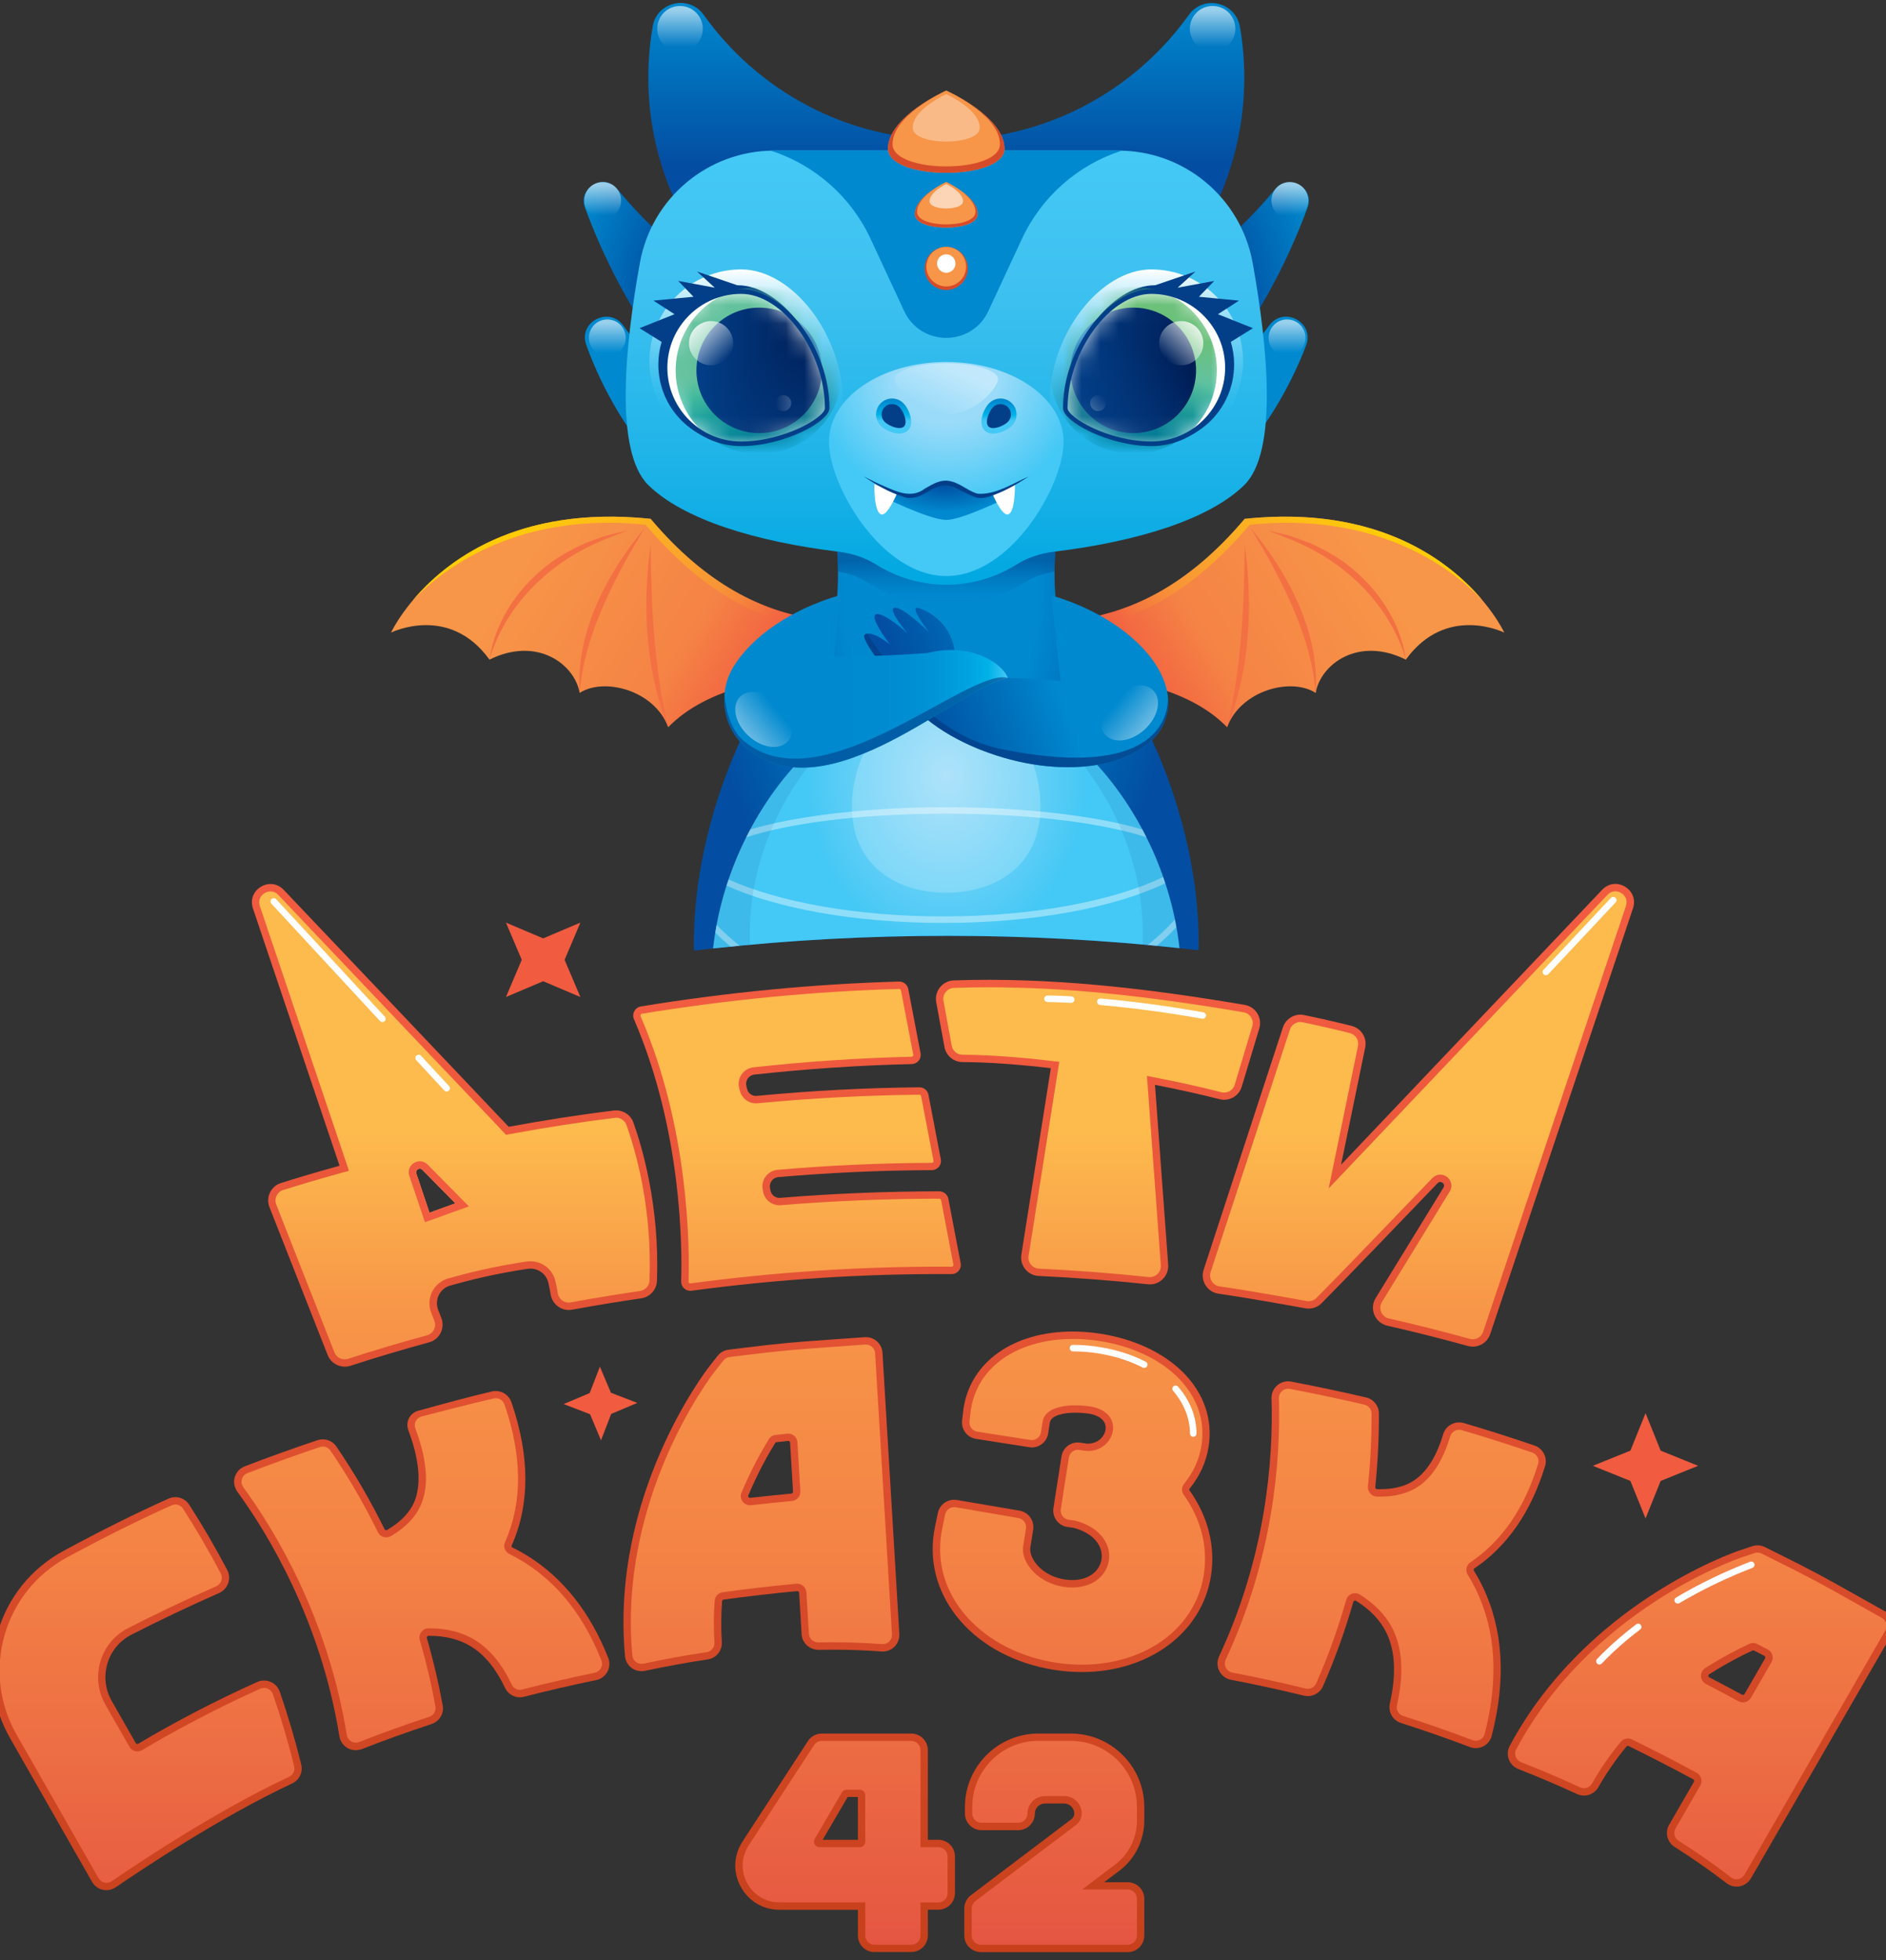 <?xml version="1.0" encoding="UTF-8"?> <svg xmlns="http://www.w3.org/2000/svg" width="102" height="106" viewBox="0 0 102 106" fill="none"><rect x="0" y="0" width="102" height="106" fill="#333333" stroke="none"/><g clip-path="url(#clip0_499_2668)"><path d="M34.256 60.708C34.102 60.273 33.661 60.002 33.202 60.058C31.228 60.3 29.317 60.604 27.512 60.938C25.359 58.669 19.149 52.13 15.344 48.124C14.609 47.35 13.339 48.117 13.68 49.128L18.363 63.045C16.999 63.422 15.92 63.749 15.199 63.976C14.648 64.151 14.362 64.753 14.575 65.29L17.72 73.28C17.913 73.771 18.455 74.023 18.958 73.861C20.436 73.382 21.856 72.963 23.206 72.595C23.777 72.441 24.084 71.824 23.867 71.272L23.7 70.844C23.484 70.297 23.787 69.683 24.35 69.523C25.303 69.252 26.825 68.868 28.547 68.618C29.051 68.546 29.532 68.865 29.653 69.361C29.699 69.547 29.742 69.76 29.779 69.995C29.863 70.551 30.388 70.931 30.942 70.829C32.461 70.549 33.727 70.353 34.68 70.215C35.156 70.145 35.514 69.743 35.531 69.262C35.676 65.256 34.747 62.082 34.256 60.708ZM23.228 65.588L22.514 63.466C22.447 63.265 22.696 63.11 22.843 63.26C23.279 63.703 23.915 64.349 24.636 65.079L23.228 65.588Z" fill="url(#paint0_linear_499_2668)"></path><path d="M51.379 33.445C55.24 33.445 61.176 35.327 67.318 28.058C78.02 26.943 81.356 34.212 81.356 34.212C81.356 34.212 78.221 32.647 76.032 35.673C73.46 34.396 71.421 35.922 71.155 37.473C69.827 36.619 67.113 37.328 66.365 39.328C62.137 34.981 51.377 36.801 51.377 36.801" fill="url(#paint1_linear_499_2668)"></path><path d="M76.033 35.671C75.21 32.885 73.035 30.659 70.433 29.454C69.847 29.166 69.179 28.932 68.572 28.695C69.01 28.792 69.45 28.891 69.886 29.017C70.103 29.099 70.633 29.29 70.841 29.367C71.461 29.643 72.068 29.977 72.629 30.359C74.366 31.615 75.735 33.521 76.033 35.671Z" fill="#F37043"></path><path d="M71.157 37.471C70.966 35.057 69.97 32.78 68.857 30.661C68.477 29.95 68.054 29.261 67.643 28.557C69.687 31.024 71.368 34.183 71.157 37.471Z" fill="#F37043"></path><path d="M66.367 39.324C67.144 36.092 67.286 32.763 67.318 29.452C67.77 32.739 67.608 36.22 66.367 39.324Z" fill="#F37043"></path><path d="M51.899 34.024C55.76 34.024 61.44 35.652 67.582 28.38C74.19 27.691 78.245 30.453 80.185 32.473C78.445 30.4 74.58 27.299 67.318 28.056C61.176 35.325 55.24 33.443 51.379 33.443V36.794C51.379 36.794 51.568 36.762 51.899 36.718V34.024Z" fill="url(#paint2_linear_499_2668)"></path><path d="M51.125 33.445C47.264 33.445 41.328 35.327 35.186 28.058C24.484 26.943 21.148 34.212 21.148 34.212C21.148 34.212 24.284 32.647 26.473 35.673C29.044 34.396 31.083 35.922 31.349 37.473C32.678 36.619 35.392 37.328 36.139 39.328C40.368 34.981 51.127 36.801 51.127 36.801" fill="url(#paint3_linear_499_2668)"></path><path d="M26.473 35.671C26.77 33.521 28.139 31.615 29.879 30.359C30.44 29.977 31.045 29.643 31.666 29.367C31.872 29.288 32.409 29.096 32.622 29.017C33.057 28.893 33.498 28.792 33.935 28.695C33.331 28.93 32.658 29.166 32.075 29.454C29.47 30.659 27.293 32.885 26.473 35.671Z" fill="#F37043"></path><path d="M31.348 37.471C31.137 34.183 32.819 31.024 34.863 28.557C34.452 29.261 34.031 29.95 33.648 30.661C32.538 32.78 31.539 35.057 31.348 37.471Z" fill="#F37043"></path><path d="M36.138 39.324C34.897 36.218 34.735 32.737 35.188 29.452C35.219 32.763 35.364 36.094 36.138 39.324Z" fill="#F37043"></path><path d="M50.604 34.024C46.743 34.024 41.063 35.652 34.922 28.38C28.313 27.691 24.258 30.453 22.318 32.473C24.058 30.4 27.923 27.299 35.185 28.056C41.327 35.325 47.263 33.443 51.124 33.443V36.794C51.124 36.794 50.935 36.762 50.604 36.718V34.024Z" fill="url(#paint4_linear_499_2668)"></path><path d="M57.117 32.647C56.988 31.411 57.005 30.163 57.175 28.929L57.339 27.737H45.014L45.179 28.929C45.348 30.163 45.365 31.411 45.239 32.647C40.825 36.569 37.527 44.225 37.527 50.993C37.527 51.134 37.535 51.272 37.537 51.409C41.969 50.887 46.555 50.611 51.255 50.611C55.902 50.611 60.438 50.882 64.821 51.39C64.824 51.257 64.831 51.126 64.831 50.993C64.829 44.225 61.531 36.566 57.117 32.647Z" fill="url(#paint5_radial_499_2668)"></path><path d="M51.254 50.611C55.538 50.611 59.726 50.841 63.79 51.277C62.962 43.865 57.244 37.261 51.179 37.261C45.11 37.261 39.386 43.874 38.566 51.294C42.674 50.846 46.914 50.611 51.254 50.611Z" fill="url(#paint6_radial_499_2668)"></path><path opacity="0.2" d="M56.273 43.611C56.273 46.864 53.803 48.279 51.173 48.279C48.544 48.279 46.074 46.867 46.074 43.611C46.074 40.355 48.544 37.261 51.173 37.261C53.803 37.261 56.273 40.355 56.273 43.611Z" fill="white"></path><g opacity="0.4"><path d="M38.756 50.018C38.73 50.156 38.705 50.296 38.684 50.437C38.945 50.698 39.225 50.952 39.518 51.194C39.68 51.177 39.84 51.16 40.002 51.145C39.552 50.79 39.136 50.415 38.756 50.018Z" fill="white"></path><path d="M62.072 51.104C62.234 51.119 62.396 51.136 62.559 51.15C62.938 50.831 63.291 50.495 63.62 50.147C63.596 50.006 63.57 49.866 63.541 49.726C63.105 50.214 62.614 50.676 62.072 51.104Z" fill="white"></path><path d="M40.573 44.861C40.498 45.001 40.426 45.142 40.355 45.282C42.581 44.551 46.396 44.005 51.178 44.005C55.961 44.005 59.775 44.549 62.001 45.282C61.931 45.139 61.856 45.001 61.783 44.861C59.207 44.084 55.153 43.654 51.181 43.654C47.204 43.654 43.152 44.084 40.573 44.861Z" fill="white"></path><path d="M63.02 47.766C62.983 47.655 62.945 47.543 62.906 47.432C60.209 48.724 55.884 49.561 51.012 49.561C46.309 49.561 42.114 48.779 39.403 47.563C39.364 47.674 39.325 47.783 39.289 47.897C42.044 49.135 46.234 49.912 51.012 49.912C55.959 49.912 60.274 49.08 63.02 47.766Z" fill="white"></path></g><path opacity="0.1" d="M40.565 51.092C40.555 50.894 40.55 50.696 40.55 50.495C40.55 43.922 45.381 37.662 50.664 37.277C44.789 37.635 39.363 44.082 38.565 51.291C39.227 51.218 39.895 51.153 40.565 51.092Z" fill="#023F88"></path><path opacity="0.1" d="M63.789 51.274C62.983 44.07 57.562 37.635 51.691 37.277C56.975 37.662 61.805 43.922 61.805 50.495C61.805 50.691 61.8 50.887 61.791 51.078C62.461 51.138 63.126 51.204 63.789 51.274Z" fill="#023F88"></path><path d="M36.84 69.3C36.83 69.608 37.099 69.845 37.403 69.804C42.057 69.175 46.782 68.875 51.465 68.904C51.78 68.906 52.014 68.623 51.956 68.316L51.291 64.835C51.245 64.6 51.039 64.428 50.8 64.428C47.936 64.431 45.059 64.545 42.195 64.782C41.944 64.803 41.716 64.632 41.668 64.382C41.661 64.341 41.651 64.298 41.644 64.257C41.586 63.964 41.794 63.686 42.089 63.659C44.849 63.417 47.624 63.294 50.396 63.282C50.708 63.279 50.94 62.999 50.882 62.694L50.214 59.208C50.169 58.971 49.96 58.799 49.718 58.802C46.784 58.831 43.85 58.986 40.933 59.266C40.688 59.291 40.463 59.133 40.405 58.894C40.393 58.84 40.379 58.79 40.367 58.736C40.292 58.441 40.495 58.149 40.797 58.115C43.657 57.8 46.501 57.612 49.31 57.546C49.617 57.539 49.844 57.261 49.786 56.959L49.123 53.49C49.078 53.25 48.865 53.076 48.618 53.083C44.019 53.214 39.346 53.664 34.663 54.428C34.341 54.481 34.159 54.825 34.288 55.125C36.864 61.1 36.898 67.389 36.84 69.3Z" fill="url(#paint7_linear_499_2668)"></path><path d="M50.634 54.199L51.079 56.622C51.166 57.092 51.573 57.435 52.049 57.438C53.517 57.445 55.155 57.571 56.832 57.769L55.237 67.856C55.145 68.444 55.586 68.979 56.181 69.005C58.206 69.1 60.177 69.252 62.086 69.455C62.7 69.521 63.225 69.01 63.179 68.393L62.465 58.669C63.881 58.95 64.913 59.179 65.954 59.445C66.471 59.578 67.004 59.281 67.156 58.77L68.107 55.616C68.278 55.043 67.911 54.448 67.32 54.346C61.851 53.417 56.742 52.846 51.587 53.02C50.977 53.042 50.523 53.596 50.634 54.199Z" fill="url(#paint8_linear_499_2668)"></path><path d="M78.065 64.228L74.4 70.201C74.044 70.779 74.359 71.538 75.019 71.691C76.49 72.027 77.946 72.395 79.383 72.791C79.894 72.932 80.426 72.653 80.593 72.15L88.317 49.121C88.655 48.11 87.385 47.346 86.65 48.12L72.53 62.987L73.834 56.649C73.943 56.124 73.616 55.611 73.096 55.481C72.264 55.273 71.408 55.077 70.527 54.895C70.034 54.791 69.54 55.082 69.383 55.563L65.096 68.669C64.905 69.257 65.287 69.874 65.897 69.963C67.499 70.196 69.572 70.568 70.595 70.754C70.919 70.812 71.248 70.709 71.478 70.476C72.702 69.243 75.934 65.88 77.748 63.988C77.92 63.812 78.191 64.025 78.065 64.228Z" fill="url(#paint9_linear_499_2668)"></path><path d="M34.683 90.377C34.221 90.373 33.844 90.024 33.803 89.572C33.005 80.878 38.143 74.18 38.36 73.899L38.806 73.33C38.953 73.142 39.166 73.023 39.403 72.994L40.119 72.905C42.298 72.636 42.836 72.595 45.01 72.44L46.769 72.317C46.793 72.314 46.82 72.314 46.844 72.314C47.311 72.319 47.698 72.689 47.727 73.156L48.639 88.367C48.653 88.614 48.564 88.858 48.395 89.037C48.223 89.216 47.983 89.318 47.734 89.315L47.676 89.313C46.955 89.26 46.208 89.226 45.455 89.219C45.061 89.214 44.664 89.216 44.265 89.224C43.769 89.216 43.382 88.849 43.353 88.384L43.22 86.142C43.218 86.091 43.172 86.047 43.121 86.047C41.757 86.175 40.458 86.326 39.139 86.507C39.093 86.514 39.057 86.55 39.052 86.594C38.997 87.339 38.992 88.079 39.038 88.79C39.069 89.262 38.745 89.671 38.281 89.741C37.17 89.908 36.028 90.116 34.887 90.36C34.816 90.373 34.749 90.38 34.683 90.377ZM42.62 77.927C42.424 77.948 42.219 77.97 41.994 77.994C41.965 77.997 41.938 78.014 41.924 78.038C41.549 78.643 40.995 79.625 40.472 80.871C40.46 80.902 40.462 80.931 40.479 80.96C40.489 80.975 40.516 81.006 40.562 81.006C41.314 80.921 42.062 80.844 42.797 80.774C42.85 80.769 42.894 80.723 42.889 80.67L42.729 78.019C42.727 77.965 42.683 77.924 42.632 77.924L42.62 77.927Z" fill="url(#paint10_linear_499_2668)"></path><path d="M93.92 102.03C93.719 102.03 93.53 101.965 93.371 101.841C92.5 101.169 91.559 100.511 90.572 99.887C90.163 99.628 90.032 99.1 90.272 98.684L91.61 96.365C91.629 96.333 91.624 96.302 91.619 96.287C91.615 96.273 91.603 96.244 91.571 96.224C90.366 95.576 89.227 94.988 88.083 94.427C88.068 94.42 88.054 94.417 88.037 94.417C88.022 94.417 87.988 94.42 87.964 94.451C87.384 95.157 86.873 95.895 86.448 96.648C86.285 96.931 85.988 97.107 85.666 97.107C85.535 97.107 85.41 97.078 85.291 97.025C84.275 96.553 83.206 96.099 82.12 95.673C81.88 95.578 81.689 95.387 81.6 95.145C81.513 94.908 81.53 94.642 81.648 94.422C85.77 86.725 93.743 83.962 94.082 83.849L94.767 83.619C94.859 83.587 94.955 83.573 95.052 83.573C95.19 83.573 95.328 83.604 95.449 83.667L96.095 83.989C98.059 84.964 98.531 85.225 100.434 86.294L101.97 87.158C102.181 87.276 102.331 87.467 102.396 87.7C102.461 87.932 102.43 88.176 102.309 88.384L94.696 101.585C94.534 101.858 94.237 102.03 93.92 102.03ZM94.815 89.255C94.8 89.255 94.786 89.257 94.771 89.265C94.237 89.511 93.4 89.935 92.437 90.547C92.398 90.571 92.391 90.607 92.394 90.632C92.394 90.658 92.406 90.694 92.449 90.716C93.032 91.019 93.62 91.331 94.215 91.652C94.23 91.66 94.246 91.664 94.263 91.664C94.278 91.664 94.324 91.662 94.348 91.616L95.461 89.688C95.478 89.657 95.475 89.628 95.471 89.611C95.466 89.591 95.451 89.567 95.422 89.55C95.246 89.458 95.064 89.364 94.861 89.262C94.844 89.26 94.829 89.255 94.815 89.255Z" fill="url(#paint11_linear_499_2668)"></path><path d="M58.511 90.426C58.02 90.426 57.522 90.387 57.026 90.31C52.754 89.642 49.955 86.444 50.512 82.874C50.533 82.736 50.604 82.383 50.722 81.819C50.809 81.408 51.177 81.108 51.598 81.108C51.649 81.108 51.7 81.113 51.75 81.12L55.142 81.698C55.623 81.78 55.952 82.24 55.877 82.721L55.725 83.689C55.686 83.94 55.797 84.265 56.027 84.557C56.417 85.053 57.048 85.375 57.759 85.44C57.841 85.448 57.919 85.45 57.996 85.45C58.988 85.45 59.506 84.874 59.578 84.301C59.651 83.73 59.293 82.951 58.045 82.62L57.747 82.583C57.505 82.552 57.29 82.428 57.142 82.233C56.995 82.037 56.937 81.797 56.973 81.555L57.408 78.766C57.476 78.328 57.849 78.009 58.294 78.009C58.34 78.009 58.386 78.014 58.434 78.021L58.77 78.074C58.77 78.074 58.814 78.074 58.838 78.074C59.404 78.074 59.769 77.661 59.796 77.259C59.825 76.833 59.457 76.526 58.816 76.441C58.601 76.412 58.376 76.398 58.168 76.398C57.556 76.398 56.869 76.533 56.782 76.913L56.688 77.52C56.62 77.958 56.247 78.278 55.802 78.278C55.756 78.278 55.71 78.273 55.662 78.265L52.786 77.815C52.307 77.74 51.978 77.305 52.033 76.824C52.033 76.824 52.111 76.166 52.113 76.149C52.505 73.635 54.825 72.01 58.018 72.01C58.511 72.01 59.019 72.051 59.53 72.131C61.332 72.414 62.912 73.151 63.978 74.213C65.103 75.334 65.597 76.758 65.367 78.227C65.236 79.064 64.89 79.828 64.341 80.501C64.317 80.532 64.312 80.576 64.334 80.605C65.331 81.993 65.742 83.631 65.493 85.218C65.021 88.285 62.147 90.426 58.511 90.426Z" fill="url(#paint12_linear_499_2668)"></path><path d="M19.249 94.65C18.801 94.657 18.426 94.338 18.354 93.892C17.34 87.61 14.486 82.944 12.858 80.704C12.712 80.503 12.633 80.254 12.669 80.01C12.72 79.683 12.932 79.419 13.232 79.303C14.5 78.814 15.823 78.338 17.168 77.888C17.258 77.859 17.35 77.842 17.442 77.842C17.744 77.837 18.025 77.982 18.194 78.232C19.154 79.639 20.03 81.139 20.794 82.695C20.821 82.75 20.874 82.753 20.889 82.753C20.908 82.753 20.925 82.748 20.942 82.738C21.569 82.371 22.018 81.94 22.289 81.459C22.988 80.215 22.48 78.389 22.084 77.346C21.917 76.906 22.159 76.422 22.613 76.296C23.721 75.989 25.601 75.476 26.61 75.249C26.67 75.234 26.733 75.227 26.796 75.227C27.186 75.222 27.531 75.464 27.657 75.829C28.659 78.737 28.666 81.345 27.674 83.58C27.655 83.621 27.677 83.674 27.723 83.696C28.006 83.834 28.281 83.989 28.545 84.151C30.456 85.341 31.922 87.197 32.897 89.666C32.991 89.908 32.974 90.179 32.851 90.409C32.723 90.644 32.5 90.808 32.239 90.861C30.928 91.13 29.614 91.435 28.334 91.764C28.267 91.781 28.197 91.79 28.127 91.793C27.78 91.797 27.461 91.594 27.311 91.277C26.827 90.252 26.215 89.502 25.492 89.052C24.863 88.66 24.087 88.462 23.189 88.466C23.141 88.466 23.114 88.493 23.102 88.51C23.09 88.527 23.076 88.558 23.088 88.597C23.433 89.785 23.721 91.011 23.944 92.238C24.024 92.673 23.76 93.097 23.339 93.237C22.047 93.662 20.777 94.12 19.563 94.596C19.462 94.625 19.355 94.647 19.249 94.65Z" fill="url(#paint13_linear_499_2668)"></path><path d="M79.817 94.541C79.708 94.541 79.602 94.521 79.498 94.483C78.281 94.02 77.025 93.583 75.765 93.179C75.32 93.036 75.064 92.581 75.168 92.122C75.518 90.578 75.46 89.301 74.993 88.326C74.667 87.644 74.113 87.056 73.346 86.577C73.327 86.565 73.307 86.56 73.288 86.56C73.252 86.56 73.206 86.58 73.189 86.635C72.749 88.186 72.197 89.719 71.551 91.193C71.408 91.517 71.087 91.727 70.731 91.727C70.659 91.727 70.588 91.718 70.518 91.701C69.229 91.386 67.901 91.098 66.573 90.844C66.299 90.791 66.07 90.619 65.944 90.373C65.818 90.124 65.813 89.836 65.929 89.582C68.457 84.163 68.868 79.003 68.767 75.626C68.76 75.382 68.849 75.15 69.021 74.975C69.188 74.801 69.422 74.702 69.662 74.702C69.718 74.702 69.773 74.707 69.829 74.719C71.159 74.971 72.521 75.258 73.881 75.575C74.287 75.67 74.573 76.028 74.575 76.441C74.582 77.757 74.514 79.097 74.379 80.421C74.374 80.457 74.391 80.484 74.403 80.498C74.418 80.515 74.442 80.532 74.483 80.534C74.536 80.537 74.589 80.537 74.643 80.537C75.301 80.537 75.859 80.413 76.305 80.167C77.074 79.743 77.662 78.865 78.053 77.557C78.165 77.182 78.518 76.923 78.91 76.923C78.995 76.923 79.079 76.935 79.161 76.959C80.415 77.327 81.706 77.738 82.993 78.176C83.445 78.331 83.702 78.827 83.564 79.281C82.807 81.758 81.52 83.624 79.735 84.823C79.696 84.85 79.689 84.906 79.715 84.949C79.88 85.215 80.035 85.493 80.17 85.772C81.295 88.082 81.467 90.808 80.676 93.871C80.579 94.267 80.223 94.541 79.817 94.541Z" fill="url(#paint14_linear_499_2668)"></path><path d="M5.757 102.223C5.435 102.223 5.138 102.049 4.978 101.771L0.546 94.003C-0.446 92.267 -0.69 90.251 -0.141 88.331C0.406 86.41 1.676 84.828 3.432 83.875C5.428 82.794 7.341 81.841 9.119 81.045C9.235 80.994 9.359 80.967 9.485 80.967C9.789 80.967 10.068 81.12 10.232 81.374C10.958 82.503 11.652 83.694 12.291 84.91C12.404 85.128 12.424 85.389 12.341 85.621C12.259 85.859 12.08 86.05 11.853 86.151C10.227 86.867 8.631 87.624 7.107 88.406C6.475 88.73 6.013 89.281 5.81 89.964C5.607 90.648 5.689 91.369 6.042 91.988L7.341 94.267C7.368 94.316 7.414 94.318 7.428 94.318C7.445 94.318 7.462 94.313 7.477 94.303C9.518 93.091 11.681 91.967 13.909 90.963C14.027 90.909 14.151 90.883 14.279 90.883C14.664 90.883 15.005 91.125 15.131 91.488C15.578 92.789 15.97 94.115 16.292 95.426C16.393 95.84 16.188 96.27 15.801 96.449C11.814 98.317 7.494 101.219 6.262 102.064C6.112 102.168 5.938 102.223 5.757 102.223Z" fill="url(#paint15_linear_499_2668)"></path><path d="M47.294 105.571C46.801 105.571 46.399 105.17 46.399 104.676V103.283H42.159C41.269 103.283 40.482 102.816 40.059 102.032C39.636 101.249 39.672 100.337 40.158 99.589L43.695 94.158C43.862 93.904 44.142 93.752 44.445 93.752H49.285C49.779 93.752 50.18 94.153 50.18 94.647V99.497H50.751C51.245 99.497 51.646 99.899 51.646 100.392V102.383C51.646 102.877 51.245 103.278 50.751 103.278H50.18V104.671C50.18 105.165 49.779 105.566 49.285 105.566H47.294V105.571ZM46.397 99.497V97.182H45.845L44.493 99.497H46.397Z" fill="url(#paint16_linear_499_2668)"></path><path d="M53.047 105.571C52.554 105.571 52.152 105.17 52.152 104.676V103.21C52.152 102.932 52.285 102.664 52.508 102.497L57.953 98.377C58.045 98.307 58.101 98.198 58.101 98.082C58.101 97.78 57.854 97.535 57.554 97.535H56.514C56.212 97.535 55.967 97.782 55.967 98.082C55.967 98.576 55.566 98.977 55.072 98.977H53.081C52.588 98.977 52.186 98.576 52.186 98.082V97.726C52.186 95.535 53.969 93.752 56.161 93.752H57.912C60.104 93.752 61.886 95.535 61.886 97.726V98.467C61.886 99.521 61.383 100.53 60.544 101.166L59.717 101.793H60.992C61.485 101.793 61.886 102.194 61.886 102.688V104.679C61.886 105.172 61.485 105.574 60.992 105.574H53.047V105.571Z" fill="url(#paint17_linear_499_2668)"></path><path d="M62.556 15.642C59.232 18.82 55.34 21.053 51.177 21.053C46.776 21.053 42.872 18.796 39.592 15.523C37.216 14.135 35.112 12.335 33.38 10.218C32.652 9.331 31.239 10.155 31.638 11.232C35.274 21.029 42.657 27.737 51.177 27.737C59.696 27.737 67.079 21.031 70.715 11.232C71.119 10.146 69.697 9.338 68.961 10.233C67.178 12.403 65.009 14.241 62.556 15.642Z" fill="url(#paint18_radial_499_2668)"></path><path d="M42.623 25.593C38.939 23.66 35.91 20.683 33.716 17.613C32.944 16.534 31.256 17.41 31.706 18.655C32.642 21.246 34.084 23.597 35.905 25.593H42.623Z" fill="#0089CF"></path><path d="M68.648 17.596C66.471 20.516 63.44 23.375 59.818 25.255H66.577C68.312 23.354 69.7 21.13 70.636 18.685C71.113 17.441 69.444 16.529 68.648 17.596Z" fill="#0089CF"></path><path d="M51.176 7.56C45.764 7.56 40.979 4.894 38.057 0.803C37.271 -0.297 35.534 0.087 35.302 1.42C35.145 2.325 35.062 3.256 35.062 4.207C35.062 12.92 42.114 20.129 50.825 20.318C59.887 20.511 67.294 13.225 67.294 4.207C67.294 3.268 67.214 2.349 67.059 1.454C66.827 0.107 65.092 -0.307 64.296 0.806C61.372 4.894 56.585 7.56 51.176 7.56Z" fill="url(#paint19_linear_499_2668)"></path><path opacity="0.5" d="M55.476 31.472C55.931 31.186 56.468 31 57.034 30.922C57.041 30.284 57.087 29.645 57.174 29.011L57.339 27.819H45.014L45.178 29.011C45.265 29.645 45.311 30.284 45.319 30.922C45.885 31 46.422 31.186 46.876 31.472C48.163 32.277 49.651 32.703 51.177 32.703C52.704 32.705 54.189 32.277 55.476 31.472Z" fill="url(#paint20_linear_499_2668)"></path><path d="M67.747 14.217C67.113 10.702 64.058 8.145 60.485 8.145C55.115 8.145 47.236 8.145 41.868 8.145C38.295 8.145 35.24 10.702 34.606 14.217C33.791 18.738 33.227 24.427 35.061 26.232C36.953 28.092 40.867 29.295 45.373 29.839C46.092 29.926 46.791 30.158 47.405 30.543C49.706 31.982 52.65 31.982 54.95 30.543C55.565 30.158 56.261 29.926 56.982 29.839C61.489 29.295 65.403 28.092 67.294 26.232C69.126 24.427 68.56 18.738 67.747 14.217Z" fill="url(#paint21_linear_499_2668)"></path><path d="M60.646 8.152C60.593 8.152 60.54 8.145 60.484 8.145C55.114 8.145 47.235 8.145 41.867 8.145C41.812 8.145 41.758 8.15 41.705 8.152C44.066 8.922 46.026 10.637 47.087 12.923L48.899 16.82C49.799 18.757 52.552 18.757 53.454 16.82L55.266 12.923C56.326 10.637 58.285 8.922 60.646 8.152Z" fill="#0089CF"></path><path d="M54.324 8.041C54.324 9.78 48.027 9.78 48.027 8.041C48.027 6.302 51.175 4.894 51.175 4.894C51.175 4.894 54.324 6.304 54.324 8.041Z" fill="#F79548"></path><path d="M52.872 11.585C52.872 12.548 49.478 12.548 49.478 11.585C49.478 10.622 51.174 9.838 51.174 9.838C51.174 9.838 52.872 10.62 52.872 11.585Z" fill="#F79548"></path><path d="M51.176 15.685C51.822 15.685 52.345 15.162 52.345 14.517C52.345 13.872 51.822 13.349 51.176 13.349C50.531 13.349 50.008 13.872 50.008 14.517C50.008 15.162 50.531 15.685 51.176 15.685Z" fill="#D64C2A"></path><path d="M48.857 37.551C49.876 39.024 51.881 40.277 54.293 40.979C58.436 42.184 62.365 41.194 63.071 38.768C63.778 36.342 60.989 33.4 56.847 32.195L57.362 36.842C57.362 36.842 54.186 36.438 51.499 36.842C52.319 33.816 49.849 32.856 49.58 32.87C49.242 32.887 50.265 34.218 50.265 34.218C50.265 34.218 48.809 32.759 48.359 32.87C47.984 32.962 49.094 34.261 49.094 34.261C49.094 34.261 47.752 33.04 47.364 33.231C47.019 33.402 48.124 34.849 48.124 34.849C48.124 34.849 47.169 34.06 46.779 34.314C46.457 34.525 48.218 36.625 48.857 37.551Z" fill="url(#paint22_linear_499_2668)"></path><g opacity="0.8"><path d="M54.242 40.529C51.777 40.038 49.874 38.453 48.855 36.98C48.388 36.305 47.326 35.006 46.913 34.27C46.864 34.278 46.818 34.29 46.78 34.314C46.456 34.525 48.217 36.624 48.855 37.551C49.874 39.024 51.879 40.277 54.291 40.978C58.435 42.183 62.363 41.194 63.069 38.767C63.169 38.424 63.198 38.071 63.164 37.715C63.149 37.877 63.534 42.379 54.242 40.529Z" fill="#023F88"></path></g><path d="M54.508 36.666C51.961 37.084 44.738 44.162 40.352 40.437C39.084 39.358 38.801 37.471 39.672 36.051C40.654 34.447 42.749 32.967 45.398 32.195L45.108 35.505C45.108 35.505 47.208 35.534 50.161 35.318C52.452 34.721 54.225 35.865 54.508 36.666Z" fill="url(#paint23_linear_499_2668)"></path><path d="M62.267 14.57C59.489 14.57 56.766 18.114 56.766 21.723C56.766 23.254 60.094 24.497 62.267 24.497C65.002 24.497 67.23 22.272 67.23 19.534C67.23 16.795 65.002 14.57 62.267 14.57Z" fill="url(#paint24_linear_499_2668)"></path><path d="M40.085 14.57C37.349 14.57 35.121 16.795 35.121 19.534C35.121 22.272 37.347 24.497 40.085 24.497C42.257 24.497 45.586 23.254 45.586 21.723C45.586 18.114 42.86 14.57 40.085 14.57Z" fill="url(#paint25_linear_499_2668)"></path><path d="M67.763 17.748L65.869 16.994L67.009 16.258L64.841 16.05L65.671 15.192L63.692 15.559L64.653 14.684L62.478 15.426C62.471 15.426 62.463 15.426 62.459 15.426C60.09 15.426 57.613 18.714 57.613 21.994C57.613 22.647 60.093 23.999 62.459 23.999C64.827 23.999 66.745 22.081 66.745 19.713C66.745 19.287 66.682 18.878 66.566 18.491L67.763 17.748Z" fill="#023F88"></path><path d="M57.613 22.074C57.613 22.701 59.994 24 62.265 24C64.537 24 66.38 22.156 66.38 19.885C66.38 17.611 64.537 15.77 62.265 15.77C59.994 15.77 57.613 18.924 57.613 22.074Z" fill="white"></path><mask id="mask0_499_2668" style="mask-type:luminance" maskUnits="userSpaceOnUse" x="57" y="15" width="10" height="9"><path d="M57.613 22.074C57.613 22.701 59.994 24 62.265 24C64.537 24 66.38 22.156 66.38 19.885C66.38 17.611 64.537 15.77 62.265 15.77C59.994 15.77 57.613 18.924 57.613 22.074Z" fill="white"></path></mask><g mask="url(#mask0_499_2668)"><path d="M61.294 24.546C63.788 24.546 65.81 22.524 65.81 20.03C65.81 17.536 63.788 15.514 61.294 15.514C58.799 15.514 56.777 17.536 56.777 20.03C56.777 22.524 58.799 24.546 61.294 24.546Z" fill="url(#paint26_linear_499_2668)"></path><path d="M61.292 23.424C63.167 23.424 64.686 21.904 64.686 20.03C64.686 18.156 63.167 16.636 61.292 16.636C59.418 16.636 57.898 18.156 57.898 20.03C57.898 21.904 59.418 23.424 61.292 23.424Z" fill="url(#paint27_linear_499_2668)"></path></g><mask id="mask1_499_2668" style="mask-type:luminance" maskUnits="userSpaceOnUse" x="57" y="15" width="10" height="9"><path d="M57.613 22.074C57.613 22.701 59.994 24 62.265 24C64.537 24 66.38 22.156 66.38 19.885C66.38 17.611 64.537 15.77 62.265 15.77C59.994 15.77 57.613 18.924 57.613 22.074Z" fill="white"></path></mask><g mask="url(#mask1_499_2668)"><path opacity="0.6" d="M61.294 24.546C63.788 24.546 65.81 22.524 65.81 20.03C65.81 17.536 63.788 15.514 61.294 15.514C58.799 15.514 56.777 17.536 56.777 20.03C56.777 22.524 58.799 24.546 61.294 24.546Z" fill="url(#paint28_linear_499_2668)"></path></g><path d="M62.268 24.125C59.946 24.125 57.49 22.792 57.49 22.076C57.49 18.89 59.902 15.646 62.268 15.646C64.605 15.646 66.508 17.548 66.508 19.887C66.506 22.221 64.605 24.125 62.268 24.125ZM62.268 15.893C60.025 15.893 57.739 19.011 57.739 22.074C57.739 22.565 59.941 23.874 62.268 23.874C64.469 23.874 66.259 22.084 66.259 19.882C66.257 17.683 64.467 15.893 62.268 15.893Z" fill="#023F88"></path><path d="M34.586 17.748L36.48 16.994L35.341 16.258L37.508 16.05L36.678 15.192L38.657 15.559L37.697 14.684L39.871 15.426C39.879 15.426 39.886 15.426 39.891 15.426C42.259 15.426 44.736 18.714 44.736 21.994C44.736 22.647 42.257 23.999 39.891 23.999C37.523 23.999 35.604 22.081 35.604 19.713C35.604 19.287 35.667 18.878 35.783 18.491L34.586 17.748Z" fill="#023F88"></path><path d="M44.737 22.074C44.737 22.701 42.357 24 40.086 24C37.814 24 35.971 22.156 35.971 19.885C35.971 17.611 37.814 15.77 40.086 15.77C42.357 15.77 44.737 18.924 44.737 22.074Z" fill="white"></path><mask id="mask2_499_2668" style="mask-type:luminance" maskUnits="userSpaceOnUse" x="35" y="15" width="10" height="9"><path d="M44.737 22.074C44.737 22.701 42.357 24 40.086 24C37.814 24 35.971 22.156 35.971 19.885C35.971 17.611 37.814 15.77 40.086 15.77C42.357 15.77 44.737 18.924 44.737 22.074Z" fill="white"></path></mask><g mask="url(#mask2_499_2668)"><path d="M41.059 24.546C43.554 24.546 45.576 22.524 45.576 20.03C45.576 17.536 43.554 15.514 41.059 15.514C38.565 15.514 36.543 17.536 36.543 20.03C36.543 22.524 38.565 24.546 41.059 24.546Z" fill="url(#paint29_linear_499_2668)"></path><path d="M41.058 23.424C42.932 23.424 44.452 21.904 44.452 20.03C44.452 18.156 42.932 16.636 41.058 16.636C39.184 16.636 37.664 18.156 37.664 20.03C37.664 21.904 39.184 23.424 41.058 23.424Z" fill="url(#paint30_linear_499_2668)"></path></g><mask id="mask3_499_2668" style="mask-type:luminance" maskUnits="userSpaceOnUse" x="35" y="15" width="10" height="9"><path d="M44.737 22.074C44.737 22.701 42.357 24 40.086 24C37.814 24 35.971 22.156 35.971 19.885C35.971 17.611 37.814 15.77 40.086 15.77C42.357 15.77 44.737 18.924 44.737 22.074Z" fill="white"></path></mask><g mask="url(#mask3_499_2668)"><path opacity="0.6" d="M41.059 24.546C43.554 24.546 45.576 22.524 45.576 20.03C45.576 17.536 43.554 15.514 41.059 15.514C38.565 15.514 36.543 17.536 36.543 20.03C36.543 22.524 38.565 24.546 41.059 24.546Z" fill="url(#paint31_linear_499_2668)"></path></g><path d="M40.084 24.125C37.748 24.125 35.844 22.224 35.844 19.885C35.844 17.548 37.745 15.644 40.084 15.644C42.45 15.644 44.862 18.888 44.862 22.074C44.862 22.792 42.407 24.125 40.084 24.125ZM40.084 15.893C37.883 15.893 36.093 17.683 36.093 19.885C36.093 22.086 37.883 23.876 40.084 23.876C42.409 23.876 44.613 22.565 44.613 22.076C44.613 19.014 42.327 15.893 40.084 15.893Z" fill="#023F88"></path><path opacity="0.8" d="M63.885 19.756C64.544 19.756 65.079 19.221 65.079 18.561C65.079 17.901 64.544 17.366 63.885 17.366C63.224 17.366 62.69 17.901 62.69 18.561C62.69 19.221 63.224 19.756 63.885 19.756Z" fill="url(#paint32_linear_499_2668)"></path><path opacity="0.8" d="M38.457 19.756C39.117 19.756 39.652 19.221 39.652 18.561C39.652 17.901 39.117 17.366 38.457 17.366C37.797 17.366 37.262 17.901 37.262 18.561C37.262 19.221 37.797 19.756 38.457 19.756Z" fill="url(#paint33_linear_499_2668)"></path><path opacity="0.2" d="M42.36 22.231C42.598 22.231 42.791 22.038 42.791 21.801C42.791 21.563 42.598 21.37 42.36 21.37C42.123 21.37 41.93 21.563 41.93 21.801C41.93 22.038 42.123 22.231 42.36 22.231Z" fill="url(#paint34_linear_499_2668)"></path><path opacity="0.2" d="M59.39 22.231C59.627 22.231 59.82 22.038 59.82 21.801C59.82 21.563 59.627 21.37 59.39 21.37C59.152 21.37 58.959 21.563 58.959 21.801C58.959 22.038 59.152 22.231 59.39 22.231Z" fill="url(#paint35_linear_499_2668)"></path><path opacity="0.6" d="M36.776 2.784C37.456 2.784 38.008 2.233 38.008 1.553C38.008 0.873 37.456 0.322 36.776 0.322C36.096 0.322 35.545 0.873 35.545 1.553C35.545 2.233 36.096 2.784 36.776 2.784Z" fill="url(#paint36_linear_499_2668)"></path><path opacity="0.6" d="M65.581 2.784C66.261 2.784 66.812 2.233 66.812 1.553C66.812 0.873 66.261 0.322 65.581 0.322C64.901 0.322 64.35 0.873 64.35 1.553C64.35 2.233 64.901 2.784 65.581 2.784Z" fill="url(#paint37_linear_499_2668)"></path><path opacity="0.35" d="M52.987 6.907C52.987 7.908 49.361 7.908 49.361 6.907C49.361 5.905 51.176 5.092 51.176 5.092C51.176 5.092 52.987 5.905 52.987 6.907Z" fill="white"></path><path opacity="0.6" d="M52.084 10.888C52.084 11.404 50.27 11.404 50.27 10.888C50.27 10.373 51.177 9.955 51.177 9.955C51.177 9.955 52.084 10.373 52.084 10.888Z" fill="white"></path><path d="M51.177 15.492C51.769 15.492 52.249 15.012 52.249 14.42C52.249 13.828 51.769 13.349 51.177 13.349C50.585 13.349 50.105 13.828 50.105 14.42C50.105 15.012 50.585 15.492 51.177 15.492Z" fill="#F79548"></path><path d="M51.176 14.752C51.451 14.752 51.674 14.528 51.674 14.253C51.674 13.978 51.451 13.755 51.176 13.755C50.901 13.755 50.678 13.978 50.678 14.253C50.678 14.528 50.901 14.752 51.176 14.752Z" fill="white"></path><path d="M51.208 4.909C51.528 5.059 54.08 6.295 54.08 7.797C54.08 9.401 48.272 9.401 48.272 7.797C48.272 6.295 50.824 5.056 51.143 4.909C50.819 5.059 48.027 6.404 48.027 8.041C48.027 9.781 54.324 9.781 54.324 8.041C54.324 6.404 51.532 5.059 51.208 4.909Z" fill="#D64C2A"></path><path d="M51.193 9.848C51.367 9.933 52.756 10.625 52.756 11.464C52.756 12.361 49.597 12.361 49.597 11.464C49.597 10.622 50.985 9.93 51.159 9.848C50.983 9.933 49.48 10.678 49.48 11.585C49.48 12.548 52.874 12.548 52.874 11.585C52.872 10.678 51.37 9.933 51.193 9.848Z" fill="#D64C2A"></path><path d="M57.522 23.886C57.522 26.266 54.682 31.153 51.177 31.153C47.672 31.153 44.832 26.266 44.832 23.886C44.832 21.506 47.672 19.575 51.177 19.575C54.682 19.575 57.522 21.503 57.522 23.886Z" fill="url(#paint38_radial_499_2668)"></path><path d="M48.637 23.45C48.272 23.45 47.839 23.235 47.633 23.029C47.471 22.867 47.379 22.649 47.379 22.417C47.379 22.188 47.468 21.97 47.633 21.805C47.795 21.643 48.013 21.551 48.245 21.551C48.477 21.551 48.692 21.641 48.857 21.805C49.159 22.108 49.483 22.896 49.106 23.276C49.024 23.356 48.879 23.45 48.637 23.45Z" fill="url(#paint39_linear_499_2668)"></path><path d="M48.643 22.016C48.863 22.236 49.112 22.843 48.892 23.063C48.672 23.284 48.065 23.037 47.845 22.814C47.625 22.594 47.625 22.236 47.845 22.014C48.062 21.796 48.42 21.796 48.643 22.016Z" fill="#023F88"></path><path d="M53.715 23.45C53.473 23.45 53.328 23.356 53.25 23.276C52.87 22.896 53.195 22.108 53.499 21.805C53.661 21.643 53.879 21.551 54.111 21.551C54.341 21.551 54.559 21.641 54.723 21.805C54.886 21.967 54.977 22.185 54.977 22.417C54.977 22.647 54.888 22.865 54.723 23.029C54.513 23.235 54.08 23.45 53.715 23.45Z" fill="url(#paint40_linear_499_2668)"></path><path d="M54.508 22.816C54.288 23.037 53.681 23.286 53.461 23.066C53.241 22.845 53.487 22.238 53.71 22.018C53.93 21.798 54.288 21.798 54.511 22.018C54.731 22.238 54.731 22.596 54.508 22.816Z" fill="#023F88"></path><path opacity="0.45" d="M62.391 37.357C62.843 37.851 62.628 38.787 61.909 39.447C61.191 40.108 60.24 40.241 59.785 39.748C59.333 39.254 59.548 38.318 60.267 37.657C60.988 36.997 61.938 36.864 62.391 37.357Z" fill="url(#paint41_linear_499_2668)"></path><path opacity="0.45" d="M40 37.708C39.548 38.202 39.763 39.138 40.482 39.798C41.2 40.459 42.151 40.592 42.606 40.098C43.058 39.605 42.843 38.669 42.124 38.008C41.403 37.35 40.453 37.215 40 37.708Z" fill="url(#paint42_linear_499_2668)"></path><g opacity="0.6"><path d="M40.221 40.064C39.522 39.472 39.256 38.434 39.184 37.561C39.096 38.625 39.5 39.714 40.352 40.434C44.738 44.162 51.961 37.084 54.508 36.663C52.401 36.066 44.433 43.642 40.221 40.064Z" fill="#023F88"></path></g><path d="M54.282 27.002C54.282 27.002 52.001 28.119 51.176 28.117C50.244 28.114 47.678 26.835 47.678 26.835L47.895 26.402L49.182 26.835L49.838 26.653L50.791 26.177H51.41L52.148 26.489L52.842 26.835L53.921 26.619L54.381 26.426L54.282 27.002Z" fill="url(#paint43_radial_499_2668)"></path><path d="M54.893 26.179C54.893 26.179 54.922 27.735 54.51 27.822C54.169 27.894 53.676 26.709 53.676 26.709" fill="white"></path><path d="M47.286 26.179C47.286 26.179 47.257 27.735 47.668 27.822C48.009 27.894 48.502 26.709 48.502 26.709" fill="white"></path><path d="M55.64 25.768C54.962 26.21 54.258 26.622 53.465 26.866C53.267 26.919 53.041 26.967 52.817 26.909C51.639 26.51 51.387 25.806 50.11 26.636C49.749 26.846 49.307 27.028 48.883 26.875C48.085 26.634 47.386 26.215 46.711 25.765C47.071 25.949 47.432 26.13 47.804 26.288C48.52 26.602 49.297 26.967 49.998 26.438C50.342 26.247 50.71 25.988 51.179 25.992C51.859 26.034 52.275 26.534 52.87 26.699C53.84 26.776 54.766 26.145 55.64 25.768Z" fill="#023F88"></path><path opacity="0.4" d="M53.974 20.506C53.974 20.983 52.721 22.422 51.177 22.422C49.632 22.422 48.381 20.983 48.381 20.506C48.381 20.03 49.634 19.645 51.177 19.645C52.721 19.645 53.974 20.03 53.974 20.506Z" fill="url(#paint44_linear_499_2668)"></path><path opacity="0.6" d="M32.596 11.839C33.147 11.839 33.593 11.393 33.593 10.842C33.593 10.292 33.147 9.846 32.596 9.846C32.046 9.846 31.6 10.292 31.6 10.842C31.6 11.393 32.046 11.839 32.596 11.839Z" fill="url(#paint45_linear_499_2668)"></path><path opacity="0.6" d="M69.758 11.839C70.309 11.839 70.755 11.393 70.755 10.842C70.755 10.292 70.309 9.846 69.758 9.846C69.208 9.846 68.762 10.292 68.762 10.842C68.762 11.393 69.208 11.839 69.758 11.839Z" fill="url(#paint46_linear_499_2668)"></path><path opacity="0.6" d="M69.608 19.268C70.158 19.268 70.605 18.822 70.605 18.271C70.605 17.721 70.158 17.274 69.608 17.274C69.058 17.274 68.611 17.721 68.611 18.271C68.611 18.822 69.058 19.268 69.608 19.268Z" fill="url(#paint47_linear_499_2668)"></path><path opacity="0.6" d="M32.844 19.268C33.395 19.268 33.841 18.822 33.841 18.271C33.841 17.721 33.395 17.274 32.844 17.274C32.294 17.274 31.848 17.721 31.848 18.271C31.848 18.822 32.294 19.268 32.844 19.268Z" fill="url(#paint48_linear_499_2668)"></path><path d="M29.376 53.066L31.389 53.92L30.535 51.908L31.389 49.895L29.376 50.749L27.363 49.895L28.217 51.908L27.363 53.92L29.376 53.066Z" fill="#F15B40"></path><path d="M89.813 78.452L88.996 76.425L88.176 78.452L86.148 79.272L88.176 80.09L88.996 82.119L89.813 80.09L91.84 79.272L89.813 78.452Z" fill="#F15B40"></path><path d="M32.444 73.911L31.892 75.338L30.484 75.933L31.912 76.483L32.504 77.893L33.056 76.466L34.466 75.871L33.039 75.319L32.444 73.911Z" fill="#F15B40"></path><path d="M37.333 69.409C37.297 69.409 37.273 69.39 37.263 69.38C37.246 69.361 37.237 69.339 37.239 69.312C37.295 67.484 37.275 61.047 34.648 54.968C34.629 54.924 34.643 54.888 34.653 54.871C34.663 54.852 34.684 54.827 34.721 54.823C39.361 54.063 44.039 53.613 48.625 53.482C48.676 53.482 48.717 53.516 48.727 53.565L49.392 57.034C49.4 57.07 49.385 57.096 49.373 57.113C49.361 57.13 49.337 57.147 49.298 57.15C46.48 57.215 43.603 57.406 40.749 57.721C40.493 57.75 40.26 57.888 40.11 58.1C39.96 58.316 39.912 58.582 39.975 58.836L40.016 58.995C40.115 59.392 40.471 59.67 40.882 59.67C40.911 59.67 40.94 59.668 40.967 59.666C43.86 59.39 46.806 59.233 49.719 59.203C49.767 59.203 49.811 59.237 49.818 59.286L50.486 62.772C50.493 62.808 50.478 62.837 50.466 62.851C50.452 62.868 50.43 62.888 50.391 62.888C47.59 62.9 44.782 63.026 42.05 63.265C41.799 63.287 41.567 63.417 41.414 63.618C41.259 63.824 41.201 64.083 41.25 64.334L41.274 64.46C41.356 64.879 41.724 65.181 42.152 65.181C42.176 65.181 42.2 65.181 42.225 65.178C45.035 64.946 47.919 64.828 50.798 64.825C50.846 64.825 50.887 64.859 50.897 64.907L51.562 68.388C51.569 68.425 51.555 68.454 51.543 68.468C51.528 68.485 51.506 68.505 51.468 68.505C51.262 68.502 51.059 68.502 50.856 68.502C46.347 68.502 41.801 68.807 37.35 69.407L37.333 69.409Z" fill="url(#paint49_linear_499_2668)"></path><path d="M62.189 69.066C62.168 69.066 62.146 69.064 62.124 69.064C60.194 68.858 58.198 68.703 56.195 68.611C56.021 68.604 55.864 68.524 55.755 68.391C55.646 68.258 55.602 68.091 55.629 67.922L57.288 57.426L56.877 57.377C55.07 57.162 53.447 57.048 52.051 57.041C51.766 57.038 51.522 56.833 51.471 56.552L51.026 54.129C50.994 53.957 51.038 53.785 51.147 53.65C51.258 53.512 51.422 53.429 51.601 53.425C52.213 53.403 52.837 53.393 53.462 53.393C57.499 53.393 61.754 53.809 67.255 54.745C67.424 54.774 67.569 54.871 67.661 55.019C67.753 55.166 67.777 55.34 67.727 55.507L66.776 58.664C66.698 58.918 66.469 59.087 66.203 59.087C66.152 59.087 66.101 59.08 66.053 59.068C64.986 58.795 63.936 58.56 62.543 58.287L62.03 58.185L62.78 68.43C62.792 68.597 62.736 68.759 62.62 68.882C62.506 68.998 62.354 69.066 62.189 69.066Z" fill="url(#paint50_linear_499_2668)"></path><path d="M79.653 72.428C79.6 72.428 79.544 72.421 79.491 72.406C78.064 72.012 76.59 71.642 75.11 71.303C74.924 71.26 74.774 71.134 74.699 70.957C74.624 70.776 74.638 70.578 74.74 70.411L78.405 64.438C78.521 64.249 78.526 64.025 78.419 63.836C78.313 63.645 78.109 63.526 77.892 63.526C77.732 63.526 77.58 63.592 77.464 63.712C75.644 65.609 72.413 68.972 71.198 70.195C71.085 70.309 70.935 70.372 70.775 70.372C70.739 70.372 70.705 70.37 70.669 70.362C68.702 70.004 67.115 69.736 65.956 69.569C65.782 69.545 65.63 69.443 65.535 69.293C65.444 69.143 65.419 68.959 65.475 68.792L69.761 55.686C69.841 55.439 70.069 55.273 70.325 55.273C70.364 55.273 70.405 55.277 70.444 55.285C71.317 55.466 72.176 55.662 72.998 55.868C73.313 55.945 73.508 56.255 73.443 56.569L71.859 64.271L86.937 48.393C87.058 48.265 87.2 48.202 87.358 48.202C87.553 48.202 87.749 48.303 87.865 48.465C87.943 48.572 88.018 48.751 87.936 48.995L80.212 72.024C80.134 72.264 79.909 72.428 79.653 72.428Z" fill="url(#paint51_linear_499_2668)"></path><path d="M33.88 60.841C33.795 60.606 33.572 60.449 33.321 60.449C33.297 60.449 33.273 60.452 33.248 60.454C31.422 60.679 29.516 60.974 27.583 61.332L27.37 61.371L15.052 48.4C14.931 48.272 14.791 48.209 14.632 48.209C14.436 48.209 14.24 48.311 14.123 48.473C14.046 48.579 13.971 48.758 14.053 49.002L18.872 63.318L18.466 63.429C17.075 63.814 15.986 64.146 15.316 64.356C15.156 64.407 15.031 64.516 14.958 64.668C14.886 64.818 14.881 64.987 14.941 65.145L18.086 73.135C18.175 73.365 18.395 73.512 18.642 73.512C18.705 73.512 18.768 73.502 18.831 73.483C20.234 73.028 21.669 72.603 23.096 72.213C23.26 72.167 23.393 72.061 23.468 71.908C23.546 71.753 23.553 71.582 23.49 71.42L23.321 70.991C23.178 70.626 23.195 70.213 23.369 69.862C23.543 69.511 23.858 69.25 24.233 69.141C25.21 68.863 26.741 68.478 28.483 68.224C28.551 68.214 28.616 68.21 28.684 68.21C29.327 68.21 29.881 68.645 30.034 69.267C30.087 69.487 30.133 69.712 30.166 69.932C30.21 70.225 30.464 70.445 30.754 70.445C30.791 70.445 30.827 70.442 30.863 70.435C32.462 70.14 33.771 69.942 34.615 69.818C34.901 69.777 35.116 69.535 35.128 69.245C35.271 65.377 34.407 62.319 33.88 60.841ZM23.226 65.587L22.513 63.466C22.491 63.401 22.501 63.34 22.537 63.287C22.576 63.234 22.639 63.2 22.701 63.2C22.755 63.2 22.801 63.221 22.839 63.26C23.137 63.563 24.071 64.511 24.632 65.079L23.226 65.587Z" fill="url(#paint52_linear_499_2668)"></path><path d="M23.128 62.982C23.014 62.866 22.864 62.803 22.705 62.803C22.511 62.803 22.33 62.898 22.216 63.055C22.102 63.212 22.076 63.408 22.139 63.592L22.983 66.098L25.358 65.242C25.358 65.244 23.564 63.425 23.128 62.982ZM22.514 63.466C22.446 63.265 22.695 63.11 22.843 63.26C23.278 63.703 23.914 64.349 24.635 65.079L23.227 65.588L22.514 63.466Z" fill="#F15B40"></path><path d="M101.777 87.499L100.241 86.635C98.347 85.571 97.88 85.312 95.918 84.34L95.272 84.018C95.153 83.96 95.018 83.95 94.892 83.991L94.208 84.221C93.84 84.345 86.043 87.052 81.999 94.606C81.859 94.867 81.987 95.192 82.262 95.3C83.363 95.731 84.43 96.186 85.458 96.662C85.695 96.774 85.973 96.679 86.101 96.452C86.568 95.629 87.096 94.879 87.657 94.197C87.802 94.021 88.051 93.968 88.257 94.069C89.408 94.633 90.569 95.23 91.76 95.874C92.006 96.007 92.096 96.319 91.956 96.563L90.618 98.883C90.485 99.115 90.56 99.408 90.785 99.551C91.784 100.184 92.727 100.842 93.612 101.527C93.852 101.711 94.195 101.646 94.348 101.384L101.961 88.184C102.103 87.942 102.019 87.635 101.777 87.499ZM95.807 89.891L94.694 91.819C94.558 92.054 94.261 92.134 94.024 92.006C93.431 91.684 92.846 91.374 92.263 91.072C91.922 90.895 91.9 90.416 92.222 90.211C93.155 89.618 93.992 89.188 94.602 88.904C94.74 88.839 94.902 88.842 95.037 88.912C95.24 89.016 95.424 89.11 95.601 89.202C95.857 89.333 95.947 89.645 95.807 89.891Z" fill="url(#paint53_linear_499_2668)"></path><path d="M23.549 92.289C23.322 91.033 23.037 89.836 22.705 88.701C22.611 88.38 22.853 88.063 23.189 88.06C24.021 88.058 24.914 88.215 25.705 88.706C26.501 89.202 27.159 90.008 27.674 91.101C27.776 91.316 28.008 91.433 28.238 91.372C29.527 91.038 30.836 90.736 32.161 90.465C32.461 90.404 32.64 90.09 32.529 89.805C31.583 87.412 30.185 85.632 28.337 84.48C28.076 84.318 27.814 84.173 27.551 84.045C27.314 83.929 27.205 83.648 27.311 83.409C28.262 81.265 28.252 78.764 27.282 75.951C27.2 75.711 26.948 75.573 26.701 75.629C25.606 75.876 23.726 76.364 22.802 76.604C22.519 76.679 22.359 76.981 22.463 77.255C23.165 79.112 23.225 80.588 22.637 81.643C22.296 82.255 21.738 82.724 21.145 83.072C20.891 83.22 20.567 83.126 20.439 82.862C19.575 81.103 18.673 79.625 17.867 78.445C17.741 78.261 17.512 78.186 17.301 78.258C15.976 78.704 14.669 79.173 13.38 79.669C13.073 79.787 12.966 80.165 13.16 80.431C14.906 82.826 17.734 87.511 18.753 93.823C18.803 94.137 19.125 94.326 19.423 94.21C20.664 93.723 21.929 93.269 23.216 92.845C23.448 92.773 23.593 92.533 23.549 92.289Z" fill="url(#paint54_linear_499_2668)"></path><path d="M66.648 90.455C67.989 90.712 69.309 90.999 70.613 91.316C70.848 91.374 71.09 91.256 71.187 91.033C71.859 89.497 72.391 87.988 72.805 86.527C72.897 86.203 73.269 86.062 73.555 86.241C74.264 86.684 74.941 87.301 75.35 88.155C75.86 89.219 75.921 90.588 75.553 92.211C75.495 92.465 75.635 92.722 75.884 92.799C77.157 93.206 78.41 93.643 79.639 94.11C79.915 94.214 80.222 94.062 80.294 93.776C81.061 90.803 80.904 88.184 79.815 85.951C79.68 85.675 79.535 85.414 79.38 85.162C79.242 84.94 79.298 84.645 79.515 84.497C81.228 83.343 82.454 81.558 83.185 79.168C83.262 78.914 83.12 78.641 82.868 78.556C81.613 78.128 80.34 77.721 79.051 77.344C78.79 77.267 78.514 77.414 78.434 77.675C78.011 79.083 77.365 80.041 76.494 80.52C75.879 80.859 75.156 80.958 74.469 80.936C74.177 80.927 73.952 80.675 73.981 80.382C74.131 78.941 74.181 77.617 74.177 76.447C74.177 76.217 74.014 76.018 73.792 75.965C72.461 75.656 71.116 75.368 69.757 75.111C69.445 75.051 69.157 75.297 69.167 75.617C69.266 78.919 68.881 84.204 66.29 89.751C66.155 90.049 66.329 90.395 66.648 90.455Z" fill="url(#paint55_linear_499_2668)"></path><path d="M39.079 86.111C40.376 85.932 41.696 85.779 43.066 85.649C43.346 85.622 43.595 85.835 43.612 86.115L43.748 88.358C43.765 88.624 43.989 88.827 44.256 88.822C45.438 88.801 46.59 88.832 47.705 88.914C48.008 88.936 48.257 88.692 48.24 88.392L47.328 73.181C47.311 72.905 47.071 72.695 46.796 72.714L45.039 72.84C42.872 72.995 42.34 73.036 40.167 73.302L39.451 73.389C39.321 73.406 39.202 73.474 39.12 73.578L38.675 74.146C38.435 74.453 33.418 81.004 34.2 89.538C34.226 89.834 34.512 90.034 34.802 89.972C35.958 89.725 37.1 89.517 38.22 89.35C38.479 89.311 38.658 89.081 38.639 88.82C38.588 88.048 38.597 87.294 38.653 86.566C38.668 86.331 38.849 86.142 39.079 86.111ZM40.102 80.719C40.622 79.483 41.174 78.491 41.583 77.83C41.662 77.702 41.798 77.618 41.948 77.601C42.173 77.574 42.381 77.552 42.579 77.533C42.862 77.504 43.109 77.717 43.126 77.997L43.286 80.648C43.303 80.917 43.099 81.147 42.833 81.174C42.083 81.244 41.346 81.321 40.62 81.403C40.242 81.444 39.955 81.067 40.102 80.719Z" fill="url(#paint56_linear_499_2668)"></path><path d="M57.089 89.916C61.002 90.528 64.57 88.583 65.105 85.155C65.347 83.609 64.916 82.093 64.017 80.837C63.888 80.66 63.9 80.416 64.038 80.247C64.525 79.652 64.856 78.95 64.979 78.166C65.42 75.356 62.971 73.072 59.476 72.525C55.98 71.979 52.952 73.406 52.512 76.217C52.509 76.229 52.509 76.241 52.507 76.253L52.434 76.872C52.403 77.138 52.587 77.38 52.853 77.424L55.729 77.874C56 77.917 56.256 77.731 56.297 77.458L56.397 76.824C56.585 76.018 57.899 75.919 58.871 76.047C60.988 76.326 60.303 78.595 58.712 78.466L58.375 78.413C58.105 78.37 57.848 78.556 57.807 78.829L57.371 81.618C57.328 81.897 57.522 82.153 57.802 82.189L58.126 82.231C60.983 82.973 60.323 86.072 57.727 85.84C56.138 85.697 55.202 84.478 55.335 83.631L55.487 82.663C55.528 82.395 55.347 82.141 55.078 82.095L51.687 81.514C51.423 81.469 51.172 81.64 51.116 81.901C51.036 82.279 50.934 82.772 50.91 82.937C50.371 86.365 53.175 89.304 57.089 89.916Z" fill="url(#paint57_linear_499_2668)"></path><path d="M64.533 77.704C64.437 77.704 64.359 77.627 64.357 77.53C64.354 76.708 64.037 75.907 63.445 75.22C63.382 75.147 63.389 75.036 63.464 74.971C63.537 74.908 63.648 74.915 63.713 74.99C64.362 75.742 64.708 76.621 64.71 77.528C64.71 77.624 64.633 77.702 64.533 77.704Z" fill="white"></path><path d="M61.884 73.979C61.858 73.979 61.828 73.972 61.804 73.96C61.086 73.59 60.268 73.331 59.376 73.191C58.918 73.12 58.466 73.084 58.028 73.084C57.931 73.084 57.852 73.007 57.852 72.907C57.852 72.811 57.929 72.731 58.028 72.731C58.483 72.731 58.955 72.767 59.429 72.842C60.36 72.987 61.214 73.258 61.966 73.645C62.053 73.689 62.087 73.795 62.041 73.882C62.01 73.945 61.947 73.979 61.884 73.979Z" fill="white"></path><path d="M14.074 91.326C11.438 92.516 9.253 93.714 7.683 94.648C7.444 94.79 7.136 94.706 6.999 94.466L5.7 92.187C4.858 90.709 5.412 88.827 6.926 88.051C8.271 87.364 9.872 86.59 11.694 85.787C11.96 85.671 12.074 85.351 11.938 85.095C11.242 83.767 10.545 82.594 9.899 81.59C9.768 81.386 9.505 81.309 9.285 81.408C7.291 82.301 5.344 83.293 3.624 84.224C0.187 86.087 -1.042 90.409 0.895 93.806L5.329 101.573C5.475 101.827 5.804 101.902 6.043 101.738C7.403 100.804 11.655 97.954 15.637 96.089C15.852 95.99 15.966 95.751 15.91 95.523C15.574 94.154 15.182 92.853 14.759 91.619C14.657 91.341 14.34 91.208 14.074 91.326Z" fill="url(#paint58_linear_499_2668)"></path><path d="M49.285 105.172H47.294C47.019 105.172 46.796 104.95 46.796 104.674V102.882H42.159C40.577 102.882 39.628 101.128 40.489 99.805L44.026 94.376C44.118 94.236 44.275 94.151 44.442 94.151H49.283C49.558 94.151 49.781 94.374 49.781 94.65V99.899H50.749C51.024 99.899 51.247 100.122 51.247 100.397V102.388C51.247 102.664 51.024 102.886 50.749 102.886H49.781V104.679C49.783 104.95 49.558 105.172 49.285 105.172ZM44.321 99.897H46.496C46.66 99.897 46.794 99.763 46.794 99.599V97.086C46.794 96.921 46.66 96.788 46.496 96.788H45.79C45.683 96.788 45.584 96.844 45.531 96.936L44.062 99.449C43.949 99.647 44.091 99.897 44.321 99.897Z" fill="url(#paint59_linear_499_2668)"></path><path d="M57.908 94.147H56.157C54.183 94.147 52.582 95.748 52.582 97.722V98.077C52.582 98.353 52.804 98.576 53.08 98.576H55.071C55.347 98.576 55.569 98.353 55.569 98.077C55.569 97.555 55.993 97.132 56.515 97.132H57.555C58.078 97.132 58.501 97.555 58.501 98.077C58.501 98.319 58.387 98.544 58.196 98.692L52.751 102.811C52.628 102.906 52.553 103.053 52.553 103.208V104.674C52.553 104.95 52.775 105.172 53.051 105.172H60.99C61.266 105.172 61.489 104.95 61.489 104.674V102.683C61.489 102.407 61.266 102.185 60.99 102.185H58.528L60.303 100.842C61.051 100.279 61.489 99.396 61.489 98.46V97.722C61.486 95.748 59.885 94.147 57.908 94.147Z" fill="url(#paint60_linear_499_2668)"></path><path d="M24.157 59.032C24.108 59.032 24.062 59.013 24.029 58.976L22.512 57.336C22.447 57.266 22.449 57.155 22.521 57.087C22.594 57.019 22.703 57.027 22.771 57.097L24.287 58.737C24.353 58.807 24.35 58.918 24.278 58.986C24.241 59.017 24.198 59.032 24.157 59.032Z" fill="white"></path><path d="M20.677 55.273C20.629 55.273 20.583 55.253 20.549 55.217L14.676 48.87C14.611 48.799 14.613 48.688 14.686 48.62C14.756 48.555 14.867 48.56 14.935 48.63L20.808 54.977C20.873 55.048 20.871 55.159 20.798 55.227C20.762 55.256 20.719 55.273 20.677 55.273Z" fill="white"></path><path d="M65.051 55.096C65.041 55.096 65.029 55.096 65.02 55.094C63.135 54.758 61.277 54.508 59.492 54.351C59.395 54.344 59.325 54.257 59.333 54.16C59.34 54.063 59.422 53.988 59.524 54C61.316 54.157 63.186 54.409 65.08 54.748C65.177 54.765 65.24 54.857 65.223 54.951C65.208 55.036 65.133 55.096 65.051 55.096Z" fill="white"></path><path d="M57.933 54.237C57.931 54.237 57.926 54.237 57.924 54.237C57.113 54.194 56.656 54.192 56.651 54.192C56.554 54.192 56.475 54.114 56.475 54.015C56.475 53.918 56.552 53.838 56.651 53.838C56.671 53.838 57.12 53.838 57.943 53.884C58.04 53.889 58.115 53.974 58.11 54.071C58.103 54.165 58.025 54.237 57.933 54.237Z" fill="white"></path><path d="M90.737 86.722C90.677 86.722 90.618 86.691 90.585 86.638C90.536 86.553 90.563 86.447 90.645 86.396C91.876 85.665 93.224 85.012 94.651 84.461C94.74 84.427 94.842 84.47 94.878 84.562C94.912 84.652 94.869 84.753 94.777 84.79C93.369 85.336 92.038 85.98 90.824 86.701C90.797 86.715 90.766 86.722 90.737 86.722Z" fill="white"></path><path d="M86.5 90.02C86.456 90.02 86.413 90.003 86.379 89.971C86.309 89.904 86.306 89.792 86.371 89.722C86.981 89.081 87.695 88.45 88.493 87.843C88.568 87.785 88.679 87.799 88.74 87.876C88.798 87.954 88.783 88.063 88.706 88.123C87.922 88.718 87.223 89.34 86.626 89.966C86.594 90 86.546 90.02 86.5 90.02Z" fill="white"></path><path d="M83.606 52.742C83.562 52.742 83.519 52.725 83.485 52.694C83.415 52.626 83.41 52.517 83.478 52.445L87.121 48.562C87.189 48.492 87.3 48.487 87.37 48.555C87.44 48.62 87.445 48.732 87.377 48.804L83.734 52.687C83.7 52.723 83.654 52.742 83.606 52.742Z" fill="white"></path></g><defs><linearGradient id="paint0_linear_499_2668" x1="24.584" y1="107.09" x2="24.584" y2="54.513" gradientUnits="userSpaceOnUse"><stop stop-color="#C6401B"></stop><stop offset="1" stop-color="#F15B40"></stop></linearGradient><linearGradient id="paint1_linear_499_2668" x1="60.46" y1="37.527" x2="73.502" y2="29.363" gradientUnits="userSpaceOnUse"><stop offset="0.048" stop-color="#F15B40"></stop><stop offset="0.365" stop-color="#F58345"></stop><stop offset="1" stop-color="#F79548"></stop></linearGradient><linearGradient id="paint2_linear_499_2668" x1="61.491" y1="35.167" x2="75.297" y2="28.065" gradientUnits="userSpaceOnUse"><stop stop-color="#FFCC06" stop-opacity="0"></stop><stop offset="0.946" stop-color="#FFCC06"></stop></linearGradient><linearGradient id="paint3_linear_499_2668" x1="42.045" y1="37.527" x2="29.002" y2="29.363" gradientUnits="userSpaceOnUse"><stop offset="0.048" stop-color="#F15B40"></stop><stop offset="0.365" stop-color="#F58345"></stop><stop offset="1" stop-color="#F79548"></stop></linearGradient><linearGradient id="paint4_linear_499_2668" x1="41.012" y1="35.167" x2="27.206" y2="28.065" gradientUnits="userSpaceOnUse"><stop stop-color="#FFCC06" stop-opacity="0"></stop><stop offset="0.946" stop-color="#FFCC06"></stop></linearGradient><radialGradient id="paint5_radial_499_2668" cx="0" cy="0" r="1" gradientUnits="userSpaceOnUse" gradientTransform="translate(50.876 32.059) rotate(89.576) scale(21.601 12.922)"><stop offset="0.407" stop-color="#0089CF"></stop><stop offset="0.624" stop-color="#0071BC"></stop><stop offset="0.877" stop-color="#0059A9"></stop><stop offset="1" stop-color="#034EA2"></stop></radialGradient><radialGradient id="paint6_radial_499_2668" cx="0" cy="0" r="1" gradientUnits="userSpaceOnUse" gradientTransform="translate(51.173 41.988) rotate(89.796) scale(9.338 7.617)"><stop stop-color="#9ADBF9"></stop><stop offset="1" stop-color="#44C8F5"></stop></radialGradient><linearGradient id="paint7_linear_499_2668" x1="43.102" y1="107.09" x2="43.102" y2="54.513" gradientUnits="userSpaceOnUse"><stop stop-color="#C6401B"></stop><stop offset="1" stop-color="#F15B40"></stop></linearGradient><linearGradient id="paint8_linear_499_2668" x1="59.383" y1="107.09" x2="59.383" y2="54.513" gradientUnits="userSpaceOnUse"><stop stop-color="#C6401B"></stop><stop offset="1" stop-color="#F15B40"></stop></linearGradient><linearGradient id="paint9_linear_499_2668" x1="76.714" y1="107.09" x2="76.714" y2="54.513" gradientUnits="userSpaceOnUse"><stop stop-color="#C6401B"></stop><stop offset="1" stop-color="#F15B40"></stop></linearGradient><linearGradient id="paint10_linear_499_2668" x1="41.177" y1="107.09" x2="41.177" y2="54.513" gradientUnits="userSpaceOnUse"><stop stop-color="#C6401B"></stop><stop offset="1" stop-color="#F15B40"></stop></linearGradient><linearGradient id="paint11_linear_499_2668" x1="91.984" y1="107.09" x2="91.984" y2="54.513" gradientUnits="userSpaceOnUse"><stop stop-color="#C6401B"></stop><stop offset="1" stop-color="#F15B40"></stop></linearGradient><linearGradient id="paint12_linear_499_2668" x1="58.007" y1="107.09" x2="58.007" y2="54.513" gradientUnits="userSpaceOnUse"><stop stop-color="#C6401B"></stop><stop offset="1" stop-color="#F15B40"></stop></linearGradient><linearGradient id="paint13_linear_499_2668" x1="22.808" y1="107.09" x2="22.808" y2="54.513" gradientUnits="userSpaceOnUse"><stop stop-color="#C6401B"></stop><stop offset="1" stop-color="#F15B40"></stop></linearGradient><linearGradient id="paint14_linear_499_2668" x1="74.727" y1="107.09" x2="74.727" y2="54.513" gradientUnits="userSpaceOnUse"><stop stop-color="#C6401B"></stop><stop offset="1" stop-color="#F15B40"></stop></linearGradient><linearGradient id="paint15_linear_499_2668" x1="7.944" y1="107.09" x2="7.944" y2="54.513" gradientUnits="userSpaceOnUse"><stop stop-color="#C6401B"></stop><stop offset="1" stop-color="#F15B40"></stop></linearGradient><linearGradient id="paint16_linear_499_2668" x1="45.705" y1="106.036" x2="45.705" y2="53.459" gradientUnits="userSpaceOnUse"><stop stop-color="#C6401B"></stop><stop offset="1" stop-color="#F15B40"></stop></linearGradient><linearGradient id="paint17_linear_499_2668" x1="57.019" y1="106.036" x2="57.019" y2="53.459" gradientUnits="userSpaceOnUse"><stop stop-color="#C6401B"></stop><stop offset="1" stop-color="#F15B40"></stop></linearGradient><radialGradient id="paint18_radial_499_2668" cx="0" cy="0" r="1" gradientUnits="userSpaceOnUse" gradientTransform="translate(51.176 18.789) scale(22.136 22.136)"><stop offset="0.704" stop-color="#034EA2"></stop><stop offset="0.769" stop-color="#005CAB"></stop><stop offset="0.909" stop-color="#007DC5"></stop><stop offset="0.956" stop-color="#0089CF"></stop></radialGradient><linearGradient id="paint19_linear_499_2668" x1="51.175" y1="20.319" x2="51.175" y2="0.162" gradientUnits="userSpaceOnUse"><stop offset="0.569" stop-color="#034EA2"></stop><stop offset="1" stop-color="#0089CF"></stop></linearGradient><linearGradient id="paint20_linear_499_2668" x1="51.177" y1="32.654" x2="51.177" y2="30.016" gradientUnits="userSpaceOnUse"><stop stop-color="#0089CF" stop-opacity="0"></stop><stop offset="0.174" stop-color="#0075BA" stop-opacity="0.199"></stop><stop offset="0.498" stop-color="#00589E" stop-opacity="0.568"></stop><stop offset="0.743" stop-color="#00468E" stop-opacity="0.847"></stop><stop offset="0.877" stop-color="#023F88"></stop></linearGradient><linearGradient id="paint21_linear_499_2668" x1="51.176" y1="8.304" x2="51.176" y2="31.695" gradientUnits="userSpaceOnUse"><stop stop-color="#44C8F5"></stop><stop offset="0.309" stop-color="#3EC1F0"></stop><stop offset="0.714" stop-color="#1EB3E8"></stop><stop offset="1" stop-color="#00A7E1"></stop></linearGradient><linearGradient id="paint22_linear_499_2668" x1="59.253" y1="35.209" x2="49.453" y2="38.794" gradientUnits="userSpaceOnUse"><stop offset="0.251" stop-color="#0089CF"></stop><stop offset="0.525" stop-color="#0071BC"></stop><stop offset="0.845" stop-color="#0059A9"></stop><stop offset="1" stop-color="#034EA2"></stop></linearGradient><linearGradient id="paint23_linear_499_2668" x1="39.171" y1="36.855" x2="54.509" y2="36.855" gradientUnits="userSpaceOnUse"><stop offset="0.364" stop-color="#0089CF"></stop><stop offset="0.548" stop-color="#008AD0"></stop><stop offset="0.665" stop-color="#008FD3"></stop><stop offset="0.764" stop-color="#0096D8"></stop><stop offset="0.853" stop-color="#00A2DF"></stop><stop offset="0.933" stop-color="#00B2E8"></stop><stop offset="1" stop-color="#44C8F5"></stop></linearGradient><linearGradient id="paint24_linear_499_2668" x1="61.997" y1="24.497" x2="61.997" y2="14.57" gradientUnits="userSpaceOnUse"><stop offset="0.201" stop-color="#44C8F5" stop-opacity="0"></stop><stop offset="1" stop-color="white"></stop></linearGradient><linearGradient id="paint25_linear_499_2668" x1="40.353" y1="24.497" x2="40.353" y2="14.57" gradientUnits="userSpaceOnUse"><stop offset="0.201" stop-color="#44C8F5" stop-opacity="0"></stop><stop offset="1" stop-color="white"></stop></linearGradient><linearGradient id="paint26_linear_499_2668" x1="61.293" y1="23.426" x2="61.293" y2="18.329" gradientUnits="userSpaceOnUse"><stop stop-color="#00A99D"></stop><stop offset="0.57" stop-color="#63C29D"></stop><stop offset="0.975" stop-color="#6AC079"></stop></linearGradient><linearGradient id="paint27_linear_499_2668" x1="57.899" y1="20.031" x2="64.685" y2="20.031" gradientUnits="userSpaceOnUse"><stop stop-color="#023F88"></stop><stop offset="1" stop-color="#001C54"></stop></linearGradient><linearGradient id="paint28_linear_499_2668" x1="61.924" y1="18.938" x2="59.468" y2="23.191" gradientUnits="userSpaceOnUse"><stop stop-color="#023F88" stop-opacity="0"></stop><stop offset="1" stop-color="#023F88"></stop></linearGradient><linearGradient id="paint29_linear_499_2668" x1="41.059" y1="23.426" x2="41.059" y2="18.329" gradientUnits="userSpaceOnUse"><stop stop-color="#00A99D"></stop><stop offset="0.57" stop-color="#63C29D"></stop><stop offset="0.975" stop-color="#63C29D"></stop></linearGradient><linearGradient id="paint30_linear_499_2668" x1="37.664" y1="20.031" x2="44.45" y2="20.031" gradientUnits="userSpaceOnUse"><stop stop-color="#023F88"></stop><stop offset="1" stop-color="#001C54"></stop></linearGradient><linearGradient id="paint31_linear_499_2668" x1="43.196" y1="23.733" x2="40.784" y2="19.555" gradientUnits="userSpaceOnUse"><stop stop-color="#023F88"></stop><stop offset="1" stop-color="#023F88" stop-opacity="0"></stop></linearGradient><linearGradient id="paint32_linear_499_2668" x1="63.04" y1="19.404" x2="64.728" y2="17.716" gradientUnits="userSpaceOnUse"><stop stop-color="white" stop-opacity="0"></stop><stop offset="1" stop-color="white"></stop></linearGradient><linearGradient id="paint33_linear_499_2668" x1="39.301" y1="19.405" x2="37.613" y2="17.717" gradientUnits="userSpaceOnUse"><stop stop-color="white" stop-opacity="0"></stop><stop offset="1" stop-color="white"></stop></linearGradient><linearGradient id="paint34_linear_499_2668" x1="41.93" y1="21.8" x2="42.792" y2="21.8" gradientUnits="userSpaceOnUse"><stop stop-color="white" stop-opacity="0"></stop><stop offset="1" stop-color="white"></stop></linearGradient><linearGradient id="paint35_linear_499_2668" x1="59.694" y1="21.496" x2="59.085" y2="22.105" gradientUnits="userSpaceOnUse"><stop stop-color="white" stop-opacity="0"></stop><stop offset="1" stop-color="white"></stop></linearGradient><linearGradient id="paint36_linear_499_2668" x1="36.777" y1="2.546" x2="36.777" y2="0.388" gradientUnits="userSpaceOnUse"><stop stop-color="white" stop-opacity="0"></stop><stop offset="0.922" stop-color="white"></stop></linearGradient><linearGradient id="paint37_linear_499_2668" x1="65.582" y1="2.546" x2="65.582" y2="0.388" gradientUnits="userSpaceOnUse"><stop stop-color="white" stop-opacity="0"></stop><stop offset="0.922" stop-color="white"></stop></linearGradient><radialGradient id="paint38_radial_499_2668" cx="0" cy="0" r="1" gradientUnits="userSpaceOnUse" gradientTransform="translate(51.226 20.009) scale(7.343 7.343)"><stop offset="0.395" stop-color="#9ADBF9"></stop><stop offset="1" stop-color="#44C8F5"></stop></radialGradient><linearGradient id="paint39_linear_499_2668" x1="48.327" y1="23.362" x2="48.327" y2="21.69" gradientUnits="userSpaceOnUse"><stop offset="0.357" stop-color="#44C8F5"></stop><stop offset="0.56" stop-color="#00B2E8"></stop><stop offset="0.998" stop-color="#0089D0"></stop><stop offset="1" stop-color="#0089CF"></stop></linearGradient><linearGradient id="paint40_linear_499_2668" x1="54.026" y1="23.362" x2="54.026" y2="21.69" gradientUnits="userSpaceOnUse"><stop offset="0.357" stop-color="#44C8F5"></stop><stop offset="0.56" stop-color="#00B2E8"></stop><stop offset="0.998" stop-color="#0089D0"></stop><stop offset="1" stop-color="#0089CF"></stop></linearGradient><linearGradient id="paint41_linear_499_2668" x1="62.16" y1="39.442" x2="60.401" y2="37.982" gradientUnits="userSpaceOnUse"><stop stop-color="white"></stop><stop offset="1" stop-color="white" stop-opacity="0"></stop></linearGradient><linearGradient id="paint42_linear_499_2668" x1="40.232" y1="39.793" x2="41.991" y2="38.333" gradientUnits="userSpaceOnUse"><stop stop-color="white"></stop><stop offset="1" stop-color="white" stop-opacity="0"></stop></linearGradient><radialGradient id="paint43_radial_499_2668" cx="0" cy="0" r="1" gradientUnits="userSpaceOnUse" gradientTransform="translate(51.127 26.184) scale(4.69 2.001)"><stop stop-color="#034EA2"></stop><stop offset="0.194" stop-color="#005CAB"></stop><stop offset="0.613" stop-color="#007DC5"></stop><stop offset="0.754" stop-color="#0089CF"></stop></radialGradient><linearGradient id="paint44_linear_499_2668" x1="50.398" y1="22.205" x2="51.493" y2="19.84" gradientUnits="userSpaceOnUse"><stop stop-color="white" stop-opacity="0"></stop><stop offset="1" stop-color="white"></stop></linearGradient><linearGradient id="paint45_linear_499_2668" x1="32.596" y1="11.645" x2="32.596" y2="9.901" gradientUnits="userSpaceOnUse"><stop stop-color="white" stop-opacity="0"></stop><stop offset="0.922" stop-color="white"></stop></linearGradient><linearGradient id="paint46_linear_499_2668" x1="69.758" y1="11.645" x2="69.758" y2="9.901" gradientUnits="userSpaceOnUse"><stop stop-color="white" stop-opacity="0"></stop><stop offset="0.922" stop-color="white"></stop></linearGradient><linearGradient id="paint47_linear_499_2668" x1="69.608" y1="19.073" x2="69.608" y2="17.329" gradientUnits="userSpaceOnUse"><stop stop-color="white" stop-opacity="0"></stop><stop offset="0.922" stop-color="white"></stop></linearGradient><linearGradient id="paint48_linear_499_2668" x1="32.843" y1="19.073" x2="32.843" y2="17.329" gradientUnits="userSpaceOnUse"><stop stop-color="white" stop-opacity="0"></stop><stop offset="0.922" stop-color="white"></stop></linearGradient><linearGradient id="paint49_linear_499_2668" x1="43.102" y1="106.194" x2="43.102" y2="54.149" gradientUnits="userSpaceOnUse"><stop stop-color="#E55642"></stop><stop offset="0.43" stop-color="#F48345"></stop><stop offset="0.676" stop-color="#F79548"></stop><stop offset="0.863" stop-color="#FDBA4D"></stop></linearGradient><linearGradient id="paint50_linear_499_2668" x1="59.383" y1="106.194" x2="59.383" y2="54.149" gradientUnits="userSpaceOnUse"><stop stop-color="#E55642"></stop><stop offset="0.43" stop-color="#F48345"></stop><stop offset="0.676" stop-color="#F79548"></stop><stop offset="0.863" stop-color="#FDBA4D"></stop></linearGradient><linearGradient id="paint51_linear_499_2668" x1="76.713" y1="106.194" x2="76.713" y2="54.149" gradientUnits="userSpaceOnUse"><stop stop-color="#E55642"></stop><stop offset="0.43" stop-color="#F48345"></stop><stop offset="0.676" stop-color="#F79548"></stop><stop offset="0.863" stop-color="#FDBA4D"></stop></linearGradient><linearGradient id="paint52_linear_499_2668" x1="24.583" y1="106.194" x2="24.583" y2="54.149" gradientUnits="userSpaceOnUse"><stop stop-color="#E55642"></stop><stop offset="0.43" stop-color="#F48345"></stop><stop offset="0.676" stop-color="#F79548"></stop><stop offset="0.863" stop-color="#FDBA4D"></stop></linearGradient><linearGradient id="paint53_linear_499_2668" x1="91.987" y1="106.194" x2="91.987" y2="54.149" gradientUnits="userSpaceOnUse"><stop stop-color="#E55642"></stop><stop offset="0.43" stop-color="#F48345"></stop><stop offset="0.676" stop-color="#F79548"></stop><stop offset="0.863" stop-color="#FDBA4D"></stop></linearGradient><linearGradient id="paint54_linear_499_2668" x1="22.808" y1="106.194" x2="22.808" y2="54.149" gradientUnits="userSpaceOnUse"><stop stop-color="#E55642"></stop><stop offset="0.43" stop-color="#F48345"></stop><stop offset="0.676" stop-color="#F79548"></stop><stop offset="0.863" stop-color="#FDBA4D"></stop></linearGradient><linearGradient id="paint55_linear_499_2668" x1="74.728" y1="106.194" x2="74.728" y2="54.149" gradientUnits="userSpaceOnUse"><stop stop-color="#E55642"></stop><stop offset="0.43" stop-color="#F48345"></stop><stop offset="0.676" stop-color="#F79548"></stop><stop offset="0.863" stop-color="#FDBA4D"></stop></linearGradient><linearGradient id="paint56_linear_499_2668" x1="41.177" y1="106.194" x2="41.177" y2="54.149" gradientUnits="userSpaceOnUse"><stop stop-color="#E55642"></stop><stop offset="0.43" stop-color="#F48345"></stop><stop offset="0.676" stop-color="#F79548"></stop><stop offset="0.863" stop-color="#FDBA4D"></stop></linearGradient><linearGradient id="paint57_linear_499_2668" x1="58.007" y1="106.194" x2="58.007" y2="54.149" gradientUnits="userSpaceOnUse"><stop stop-color="#E55642"></stop><stop offset="0.43" stop-color="#F48345"></stop><stop offset="0.676" stop-color="#F79548"></stop><stop offset="0.863" stop-color="#FDBA4D"></stop></linearGradient><linearGradient id="paint58_linear_499_2668" x1="7.946" y1="106.194" x2="7.946" y2="54.149" gradientUnits="userSpaceOnUse"><stop stop-color="#E55642"></stop><stop offset="0.43" stop-color="#F48345"></stop><stop offset="0.676" stop-color="#F79548"></stop><stop offset="0.863" stop-color="#FDBA4D"></stop></linearGradient><linearGradient id="paint59_linear_499_2668" x1="45.706" y1="105.143" x2="45.706" y2="53.098" gradientUnits="userSpaceOnUse"><stop stop-color="#E55642"></stop><stop offset="0.43" stop-color="#F48345"></stop><stop offset="0.676" stop-color="#F79548"></stop><stop offset="0.863" stop-color="#FDBA4D"></stop></linearGradient><linearGradient id="paint60_linear_499_2668" x1="57.017" y1="105.14" x2="57.017" y2="53.095" gradientUnits="userSpaceOnUse"><stop stop-color="#E55642"></stop><stop offset="0.43" stop-color="#F48345"></stop><stop offset="0.676" stop-color="#F79548"></stop><stop offset="0.863" stop-color="#FDBA4D"></stop></linearGradient><clipPath id="clip0_499_2668"><rect width="102" height="106" fill="white"></rect></clipPath></defs></svg> 
